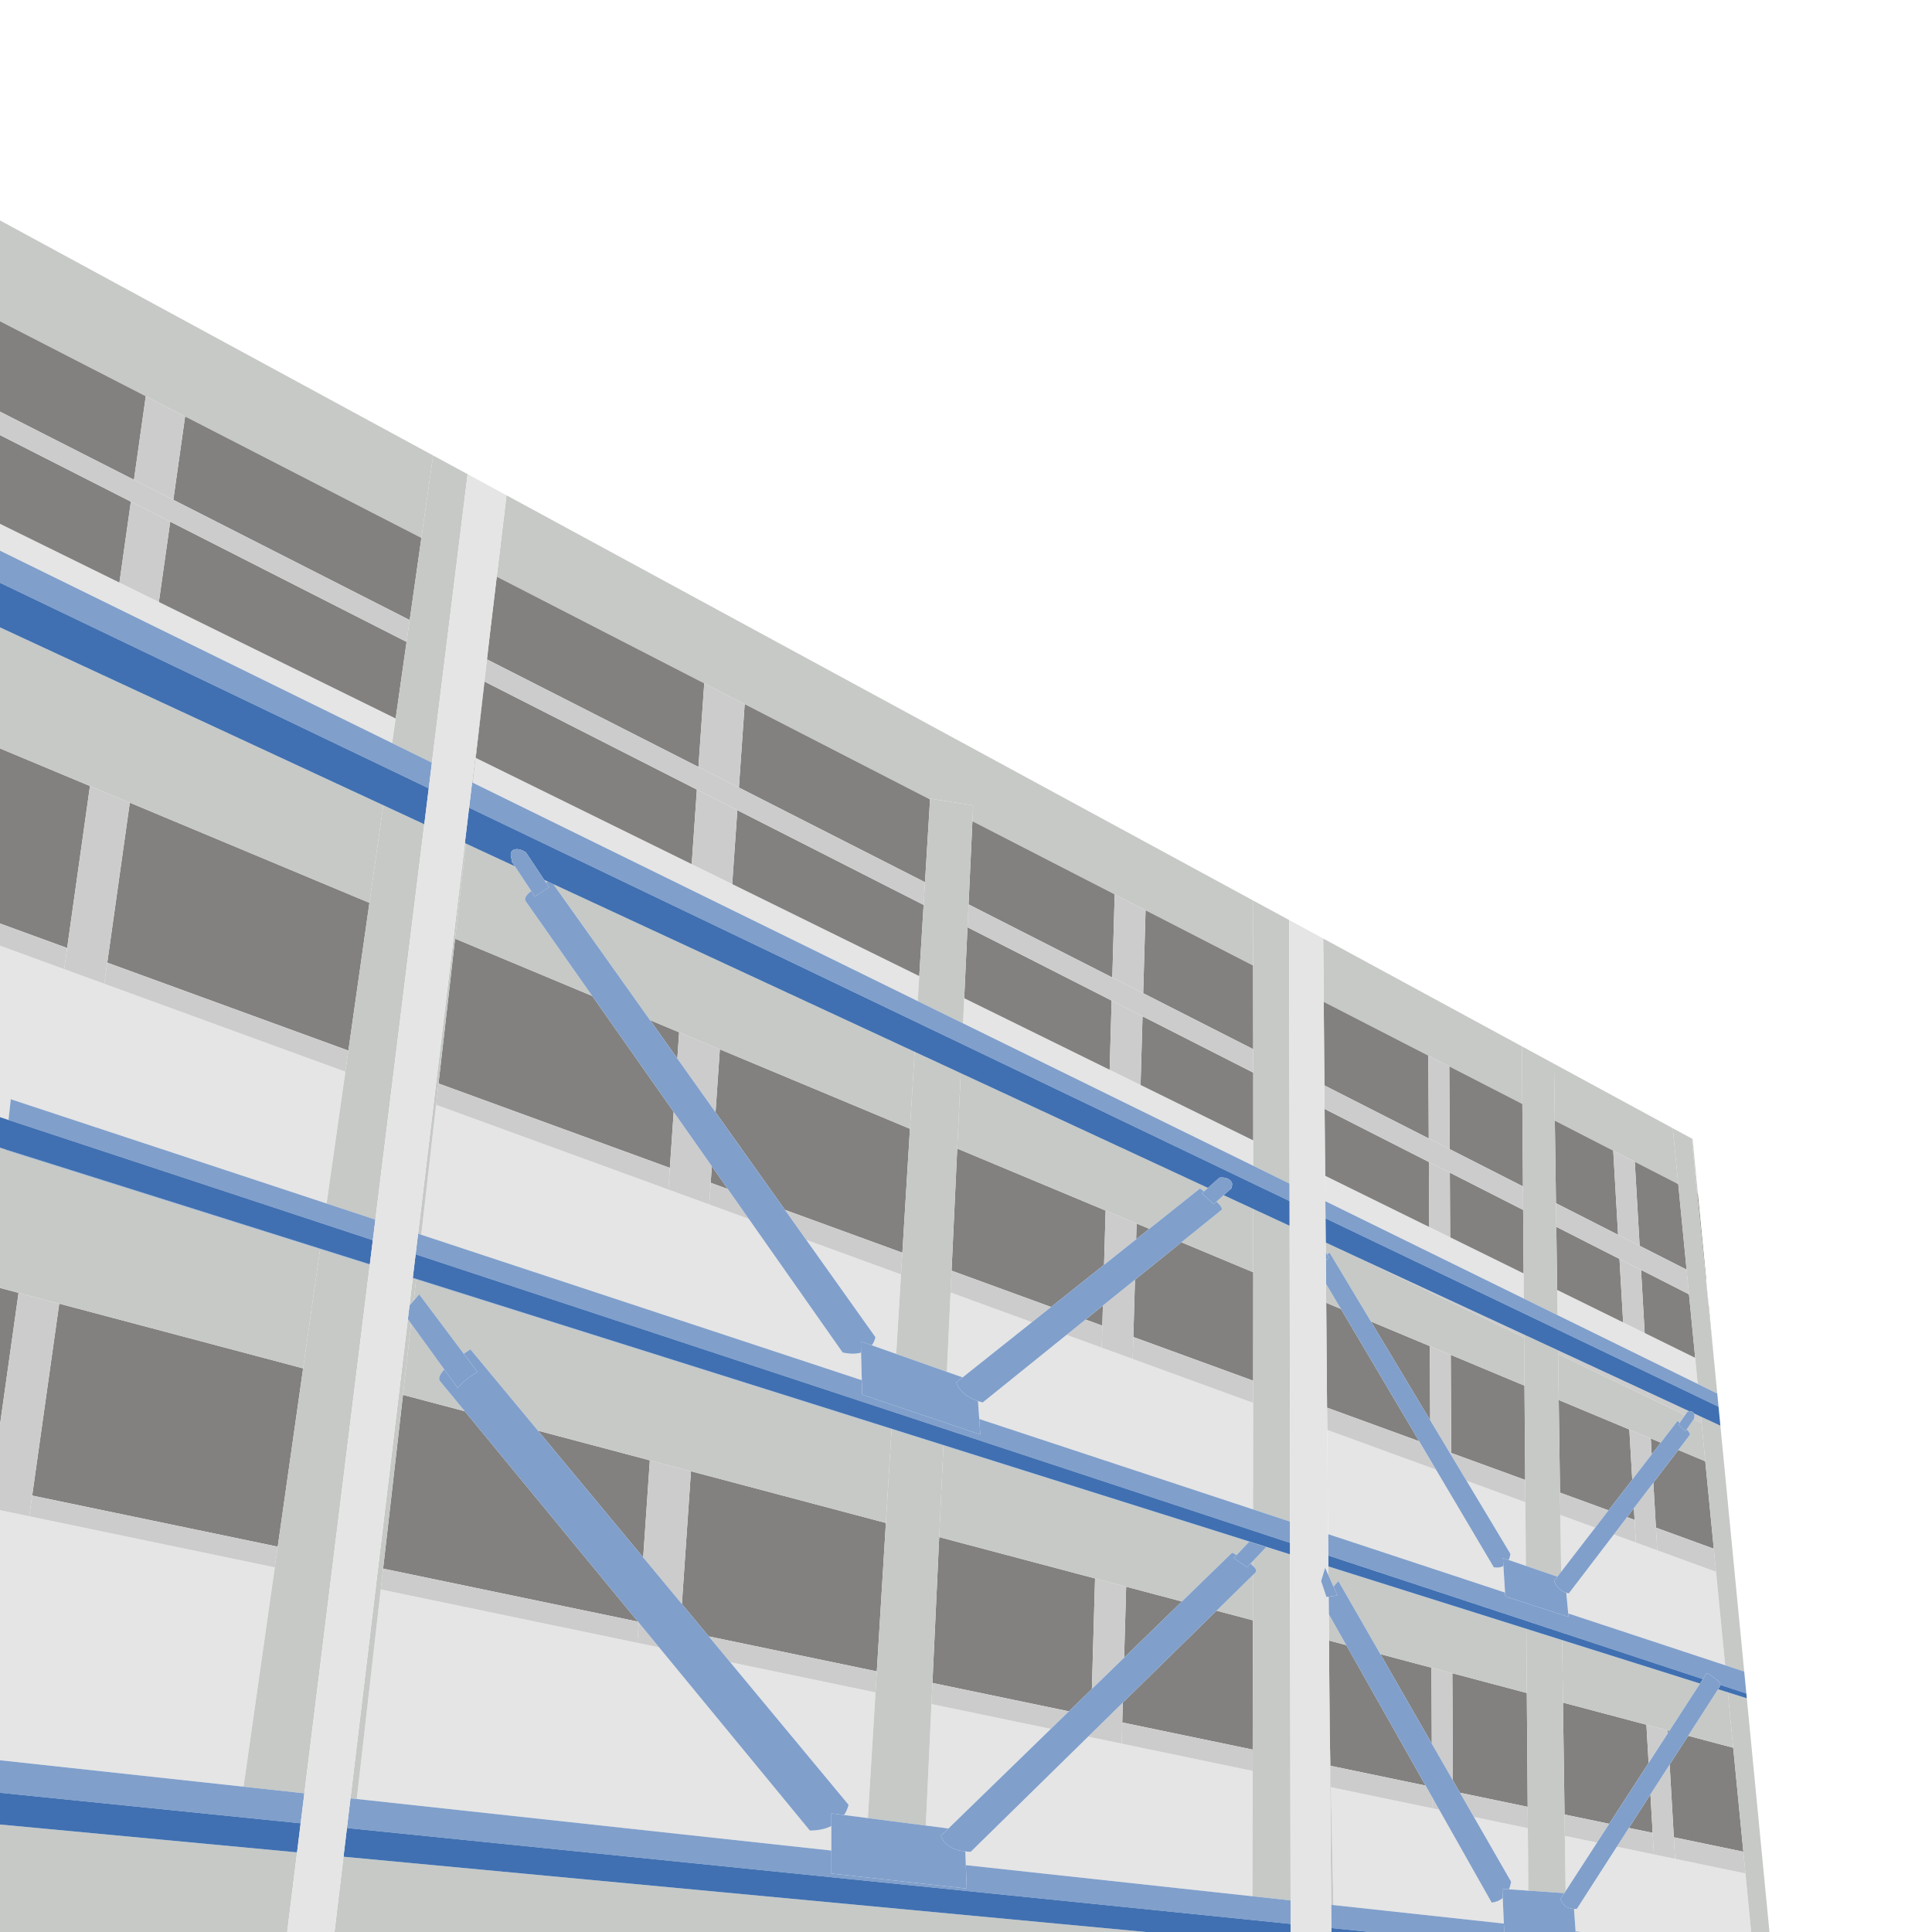 <?xml version="1.0" encoding="utf-8"?>
<!-- Generator: Adobe Illustrator 24.1.3, SVG Export Plug-In . SVG Version: 6.00 Build 0)  -->
<svg version="1.1" id="レイヤー_1" xmlns="http://www.w3.org/2000/svg" xmlns:xlink="http://www.w3.org/1999/xlink" x="0px"
	 y="0px" width="185px" height="185px" viewBox="0 0 185 185" enable-background="new 0 0 185 185" xml:space="preserve">
<g>
	<polygon fill="#E5E5E5" points="149.842,175.799 149.917,181.084 152.924,176.441 	"/>
	<polygon fill="#E5E5E5" points="37.551,71.16 37.887,68.801 15.213,57.645 11.436,55.786 0,50.16 0,52.729 	"/>
	<polygon fill="#E5E5E5" points="98.813,126.61 91.021,123.767 90.669,131.359 92.177,131.892 	"/>
	<path fill="#E5E5E5" d="M109.215,103.893l-2.959-1.456l-13.927-6.852l-0.112,2.406l27.789,13.639c0-0.819,0-1.628,0-2.428
		L109.215,103.893z"/>
	<polygon fill="#E5E5E5" points="88.025,93.468 70.113,84.656 66.236,82.748 45.554,72.573 45.282,74.955 87.878,95.862 	"/>
	<polygon fill="#E5E5E5" points="23.322,171.087 26.313,150.088 2.803,145.195 0,144.611 0,168.555 	"/>
	<polygon fill="#E5E5E5" points="1.033,105.258 31.274,115.243 33.071,102.626 9.986,94.204 6.144,92.802 0,90.56 0,106.973 
		0.815,107.242 	"/>
	<path fill="#E5E5E5" d="M119.994,134.338l-11.533-4.207l-2.969-1.083l-3.361-1.226l-8.03,6.474
		c-0.168-0.037-0.304-0.089-0.451-0.136l0.118,1.718l26.215,8.655C119.988,141.138,119.991,137.727,119.994,134.338z"/>
	<polygon fill="#E5E5E5" points="145.913,124.346 145.895,121.94 138.86,118.479 136.855,117.492 126.89,112.589 126.91,115.019 	
		"/>
	<path fill="#E5E5E5" d="M86.28,122.038l-9.073-3.31l6.621,9.312c0,0-0.057,0.39-0.346,0.783l2.334,0.824L86.28,122.038z"/>
	<path fill="#E5E5E5" d="M146.062,143.848l-5.632-2.055l4.201,6.998c0,0-0.024,0.285-0.162,0.589l1.639,0.561L146.062,143.848z"/>
	<path fill="#E5E5E5" d="M144.118,152.5l-0.158-2.543c-0.225,0.125-0.519,0.19-0.92,0.122l-5.535-9.353l-0.534-0.195l-9.881-3.605
		l0.082,9.978L144.118,152.5z"/>
	<polygon fill="#E5E5E5" points="162.567,132.52 162.324,130.023 157.488,127.644 155.427,126.629 149.11,123.522 149.144,125.932 	
		"/>
	<path fill="#E5E5E5" d="M158.691,148.456l-2.046-0.746l-2.115-0.772l-4.31,5.645c-0.09-0.015-0.163-0.043-0.242-0.067l0.188,1.981
		l15.028,4.962l-0.873-8.949L158.691,148.456z"/>
	<path fill="#E5E5E5" d="M79.607,174.853c-0.514,0.257-1.181,0.434-2.057,0.434l-14.433-17.538l-2.087-0.434L36.458,152.2
		l-2.292,20.065l45.442,4.935V174.853z"/>
	<path fill="#E5E5E5" d="M83.837,162.061l-13.919-2.897l11.335,13.654c0,0-0.078,0.458-0.428,0.98l2.277,0.294L83.837,162.061z"/>
	<path fill="#E5E5E5" d="M82.455,129.521c-0.438,0.128-1.009,0.156-1.765-0.013l-8.982-12.787l-3.796-1.385l-3.911-1.427
		l-22.242-8.114l-1.421,12.44l42.185,13.928L82.455,129.521z"/>
	<path fill="#E5E5E5" d="M167.138,179.399l-6.74-1.403l-2.027-0.422l-3.554-0.74l-3.825,5.948c-0.102,0.011-0.185,0.003-0.274,0
		l0.153,2.156l0.56,0.061h16.253L167.138,179.399z"/>
	<path fill="#E5E5E5" d="M137.818,173.297l-0.682-0.142l-9.698-2.019l0.244,11.285l16.322,1.773l-0.106-2.447
		c-0.261,0.217-0.601,0.387-1.06,0.437L137.818,173.297z"/>
	<polygon fill="#E5E5E5" points="100.622,165.555 89.192,163.176 88.652,174.808 90.817,175.087 	"/>
	<path fill="#E5E5E5" d="M146.299,175.062l-5.162-1.074l3.556,6.191c0,0-0.034,0.339-0.199,0.736l1.851,0.126L146.299,175.062z"/>
	<polygon fill="#E5E5E5" points="152.747,146.287 149.412,145.07 149.488,150.511 	"/>
	<path fill="#E5E5E5" d="M119.948,169.577l-12.544-2.611l-2.983-0.621l-0.232-0.048l-11.239,11.023c-0.192,0-0.348-0.024-0.515-0.04
		l0.049,1.318l27.443,2.98C119.934,177.951,119.941,173.911,119.948,169.577z"/>
	<polygon fill="#82817F" points="135.898,138.011 128.398,125.338 126.99,124.749 127.072,134.791 	"/>
	<polygon fill="#82817F" points="136.913,128.897 131.272,126.539 136.948,135.994 	"/>
	<polygon fill="#82817F" points="8.615,75.267 0,71.666 0,88.431 6.43,90.777 	"/>
	<polygon fill="#82817F" points="105.553,126.94 105.608,125.018 103.949,126.355 	"/>
	<polygon fill="#82817F" points="10.272,92.179 33.359,100.602 35.374,86.452 12.43,76.861 	"/>
	<path fill="#82817F" d="M113.129,118.955l-4.449,3.587l-0.157,5.482l11.474,4.186c0.003-3.515,0.005-6.99,0.007-10.381
		L113.129,118.955z"/>
	<polygon fill="#82817F" points="108.791,118.67 110.05,117.668 108.834,117.16 	"/>
	<polygon fill="#82817F" points="100.648,125.151 105.72,121.114 105.869,115.92 91.661,109.981 91.118,121.674 	"/>
	<polygon fill="#82817F" points="64.143,111.833 64.51,106.474 56.711,95.371 43.577,89.881 41.992,103.751 	"/>
	<polygon fill="#82817F" points="138.964,139.13 146.046,141.713 145.977,132.686 138.917,129.735 	"/>
	<polygon fill="#82817F" points="160.709,138.844 158.317,141.978 158.565,146.281 164.106,148.302 163.289,139.923 	"/>
	<polygon fill="#82817F" points="156.519,145.534 156.455,144.417 155.802,145.272 	"/>
	<polygon fill="#82817F" points="86.407,119.955 87.132,108.088 68.929,100.479 68.517,106.504 75.164,115.853 	"/>
	<polygon fill="#82817F" points="65.031,98.85 62.247,97.686 64.86,101.361 	"/>
	<polygon fill="#82817F" points="68.054,113.26 69.697,113.859 68.163,111.675 	"/>
	<polygon fill="#82817F" points="154.028,144.625 156.297,141.685 156.019,136.884 149.258,134.057 149.382,142.93 	"/>
	<polygon fill="#82817F" points="158.072,137.742 158.16,139.269 159.03,138.142 	"/>
	<polygon fill="#CCCCCC" points="6.43,90.777 0,88.431 0,90.56 6.144,92.802 	"/>
	<path fill="#CCCCCC" d="M162.236,135.738l0.007,0.081l-0.063,0.09l0.754,0.364l-0.061-0.621l-0.681-0.316
		C162.312,135.521,162.236,135.738,162.236,135.738z"/>
	<polygon fill="#CCCCCC" points="138.891,124.524 138.892,124.676 145.942,128.076 145.94,127.795 	"/>
	<polygon fill="#CCCCCC" points="136.886,123.594 130.656,120.703 136.887,123.708 	"/>
	<polygon fill="#CCCCCC" points="149.196,129.646 155.785,132.825 155.757,132.35 149.191,129.304 	"/>
	<polygon fill="#CCCCCC" points="98.813,126.61 100.648,125.151 91.118,121.674 91.021,123.767 	"/>
	<polygon fill="#CCCCCC" points="64.001,113.91 64.143,111.833 41.992,103.751 41.759,105.795 	"/>
	<polygon fill="#CCCCCC" points="152.747,146.287 154.028,144.625 149.382,142.93 149.412,145.07 	"/>
	<polygon fill="#CCCCCC" points="146.062,143.848 146.046,141.713 138.964,139.13 138.965,139.354 140.43,141.793 	"/>
	<polygon fill="#CCCCCC" points="86.28,122.038 86.407,119.955 75.164,115.853 77.208,118.728 	"/>
	<polygon fill="#CCCCCC" points="69.697,113.859 68.054,113.26 67.912,115.337 71.708,116.721 	"/>
	<polygon fill="#CCCCCC" points="33.359,100.602 10.272,92.179 9.986,94.204 33.071,102.626 	"/>
	<polygon fill="#CCCCCC" points="136.971,140.531 136.968,139.818 135.898,138.011 127.072,134.791 127.09,136.927 	"/>
	<polygon fill="#CCCCCC" points="105.553,126.94 103.949,126.355 102.131,127.821 105.492,129.047 	"/>
	<path fill="#CCCCCC" d="M157.845,133.818l3.508,1.692l0.24-0.344c0,0,0.067-0.026,0.16-0.034l-3.937-1.827L157.845,133.818z"/>
	<path fill="#CCCCCC" d="M108.522,128.024l-0.06,2.107l11.533,4.207c0.001-0.711,0.001-1.42,0.002-2.128L108.522,128.024z"/>
	<polygon fill="#CCCCCC" points="158.691,148.456 164.321,150.51 164.106,148.302 158.565,146.281 	"/>
	<polygon fill="#CCCCCC" points="156.519,145.534 155.802,145.272 154.53,146.938 156.645,147.709 	"/>
	<polygon fill="#82817F" points="157.653,165.152 149.664,163.033 149.814,173.751 154.09,174.641 157.865,168.811 	"/>
	<polygon fill="#82817F" points="102.353,163.872 104.554,161.731 104.858,151.146 89.934,147.187 89.286,161.152 	"/>
	<polygon fill="#82817F" points="26.595,148.104 29.026,131.029 5.671,124.833 3.082,143.21 	"/>
	<polygon fill="#82817F" points="1.777,123.799 0,123.328 0,136.415 	"/>
	<polygon fill="#82817F" points="61.088,155.283 44.507,135.135 38.587,133.565 36.686,150.204 	"/>
	<polygon fill="#82817F" points="127.393,169.084 136.51,170.982 128.912,157.527 127.256,157.088 127.331,166.232 	"/>
	<polygon fill="#82817F" points="146.284,173.016 146.201,162.114 139.07,160.222 139.122,170.479 139.804,171.667 	"/>
	<polygon fill="#82817F" points="137.068,159.691 132.18,158.394 137.104,166.967 	"/>
	<path fill="#82817F" d="M116.491,154.232l-8.974,8.801l-0.055,1.902l12.489,2.599c0.006-3.949,0.013-8.107,0.018-12.38
		L116.491,154.232z"/>
	<polygon fill="#82817F" points="158.252,175.507 158.039,171.825 155.976,175.033 	"/>
	<polygon fill="#82817F" points="161.649,166.212 159.877,168.968 160.279,175.929 166.935,177.314 165.964,167.357 	"/>
	<polygon fill="#82817F" points="62.226,139.836 51.512,136.994 61.59,149.133 	"/>
	<polygon fill="#82817F" points="107.641,158.73 113.173,153.352 107.836,151.936 	"/>
	<polygon fill="#82817F" points="83.96,160.044 84.828,145.832 66.164,140.881 65.294,153.594 67.867,156.694 	"/>
	<polygon fill="#82817F" points="159.687,165.692 159.703,165.972 159.856,165.737 	"/>
	<polygon fill="#CCCCCC" points="100.622,165.555 102.353,163.872 89.286,161.152 89.192,163.176 	"/>
	<polygon fill="#CCCCCC" points="61.03,157.314 61.163,155.374 61.088,155.283 36.686,150.204 36.458,152.2 	"/>
	<polygon fill="#CCCCCC" points="104.19,166.297 104.422,166.346 104.43,166.062 	"/>
	<polygon fill="#CCCCCC" points="146.299,175.062 146.284,173.016 139.804,171.667 141.137,173.987 	"/>
	<polygon fill="#CCCCCC" points="137.135,173.154 137.13,172.079 136.51,170.982 127.393,169.084 127.437,171.136 	"/>
	<polygon fill="#CCCCCC" points="83.837,162.061 83.96,160.044 67.867,156.694 69.917,159.164 	"/>
	<polygon fill="#CCCCCC" points="26.595,148.104 3.082,143.21 2.803,145.195 26.313,150.088 	"/>
	<path fill="#CCCCCC" d="M107.463,164.936l-0.058,2.031l12.544,2.611c0.001-0.673,0.002-1.356,0.003-2.042L107.463,164.936z"/>
	<polygon fill="#CCCCCC" points="160.279,175.929 160.399,177.996 167.138,179.399 166.935,177.314 	"/>
	<polygon fill="#CCCCCC" points="158.252,175.507 155.976,175.033 154.817,176.835 158.371,177.575 	"/>
	<polygon fill="#CCCCCC" points="149.814,173.751 149.842,175.799 152.924,176.441 154.09,174.641 	"/>
	<polygon fill="#CCCCCC" points="2.803,145.195 3.082,143.21 5.671,124.833 1.777,123.799 0,136.415 0,144.611 	"/>
	<polygon fill="#CCCCCC" points="139.07,160.222 137.068,159.691 137.104,166.967 139.122,170.479 	"/>
	<polygon fill="#CCCCCC" points="137.135,173.154 137.818,173.297 137.13,172.079 	"/>
	<polygon fill="#CCCCCC" points="104.554,161.731 107.641,158.73 107.836,151.936 104.858,151.146 	"/>
	<polygon fill="#CCCCCC" points="107.463,164.936 107.517,163.034 104.43,166.062 104.422,166.346 107.404,166.966 	"/>
	<polygon fill="#CCCCCC" points="66.164,140.881 62.226,139.836 61.59,149.133 65.294,153.594 	"/>
	<polygon fill="#CCCCCC" points="61.163,155.374 61.03,157.314 63.117,157.748 	"/>
	<polygon fill="#CCCCCC" points="159.687,165.692 157.653,165.152 157.865,168.811 159.703,165.972 	"/>
	<polygon fill="#CCCCCC" points="160.279,175.929 159.877,168.968 158.039,171.825 158.252,175.507 158.371,177.575 
		160.399,177.996 	"/>
	<polygon fill="#CCCCCC" points="10.272,92.179 12.43,76.861 8.615,75.267 6.43,90.777 6.144,92.802 9.986,94.204 	"/>
	<polygon fill="#CCCCCC" points="138.917,129.735 136.913,128.897 136.948,135.994 138.965,139.354 138.964,139.13 	"/>
	<polygon fill="#CCCCCC" points="138.891,124.524 136.886,123.594 136.887,123.708 138.892,124.676 	"/>
	<polygon fill="#CCCCCC" points="136.968,139.818 136.971,140.531 137.505,140.726 	"/>
	<polygon fill="#CCCCCC" points="105.72,121.114 108.791,118.67 108.834,117.16 105.869,115.92 	"/>
	<polygon fill="#CCCCCC" points="108.522,128.024 108.68,122.542 105.608,125.018 105.553,126.94 105.492,129.047 108.462,130.13 	
		"/>
	<polygon fill="#CCCCCC" points="68.929,100.479 65.031,98.85 64.86,101.361 68.517,106.504 	"/>
	<polygon fill="#CCCCCC" points="68.054,113.26 68.163,111.675 64.51,106.474 64.143,111.833 64.001,113.91 67.912,115.337 	"/>
	<polygon fill="#CCCCCC" points="158.072,137.742 156.019,136.884 156.297,141.685 158.16,139.269 	"/>
	<polygon fill="#CCCCCC" points="155.785,132.825 157.845,133.818 157.815,133.305 155.757,132.35 	"/>
	<polygon fill="#CCCCCC" points="158.565,146.281 158.317,141.978 156.455,144.417 156.519,145.534 156.645,147.709 
		158.691,148.456 	"/>
	<path fill="#C6C9C6" d="M127.689,151.926c0.258-0.306,0.471-0.53,0.471-0.53l4.02,6.998l4.888,1.297l2.003,0.531l7.13,1.892
		l-0.047-6.134l-18.956-5.97l0.007,0.826L127.689,151.926z"/>
	<polygon fill="#C6C9C6" points="161.649,166.212 165.964,167.357 165.447,162.056 164.511,161.761 	"/>
	<path fill="#C6C9C6" d="M119.977,149.93c0-0.149,0-0.299,0.001-0.448l-0.237,0.251C119.826,149.798,119.906,149.865,119.977,149.93
		z"/>
	<polygon fill="#C6C9C6" points="149.664,163.033 157.653,165.152 159.687,165.692 159.856,165.737 162.783,161.217 149.58,157.059 
			"/>
	<path fill="#C6C9C6" d="M44.507,135.135l-2.34-2.843c-0.272-0.272-0.045-0.703,0.376-1.156l-3.178-4.389l-0.779,6.818
		L44.507,135.135z"/>
	<polygon fill="#C6C9C6" points="128.912,157.527 127.235,154.559 127.256,157.088 	"/>
	<path fill="#C6C9C6" d="M51.512,136.994l10.714,2.842l3.937,1.045l18.664,4.951l0.549-8.991L39.85,122.504l-0.233,2.039
		l0.523-0.606l4.266,5.688c0.373-0.253,0.641-0.418,0.641-0.418L51.512,136.994z"/>
	<path fill="#C6C9C6" d="M89.934,147.187l14.924,3.959l2.978,0.79l5.337,1.416l4.811-4.678c0,0,0.176,0.087,0.43,0.225l1.207-1.274
		l-29.279-9.221L89.934,147.187z"/>
	<path fill="#C6C9C6" d="M116.491,154.232l3.479,0.923c0.002-1.436,0.004-2.883,0.006-4.341L116.491,154.232z"/>
	<polygon fill="#C6C9C6" points="5.671,124.833 29.026,131.029 30.653,119.607 0.5,110.112 0.506,110.058 0,109.899 0,123.328 
		1.777,123.799 	"/>
	<path fill="#809FCB" d="M136.51,170.982l0.62,1.097l0.688,1.218l5.019,8.887c0.459-0.05,0.799-0.22,1.06-0.437l-0.038-0.875
		l0.635,0.043c0.165-0.397,0.199-0.736,0.199-0.736l-3.556-6.191l-1.333-2.32l-0.682-1.188l-2.018-3.512l-4.924-8.572l-4.02-6.998
		c0,0-0.213,0.224-0.471,0.53l0.373,0.84l-0.841,0.126l0.014,1.667l1.677,2.969L136.51,170.982z"/>
	<path fill="#C6C9C6" d="M56.711,95.371l-6.329-9.01c-0.262-0.317,0.031-0.695,0.487-1.041l-1.564-2.367l-4.688-2.175l-1.04,9.103
		L56.711,95.371z"/>
	<polygon fill="#C6C9C6" points="8.615,75.267 12.43,76.861 35.374,86.452 36.705,77.107 0,60.075 0,71.666 	"/>
	<polygon fill="#C6C9C6" points="128.398,125.338 126.975,122.932 126.99,124.749 	"/>
	<path fill="#C6C9C6" d="M156.019,136.884l2.052,0.858l0.958,0.4l1.596-2.069c0,0,0.088,0.067,0.216,0.172l0.512-0.734l-3.508-1.692
		l-2.06-0.994l-6.589-3.178l0.062,4.411L156.019,136.884z"/>
	<path fill="#C6C9C6" d="M52.465,84.42l-0.357-0.166l0.167,0.253C52.345,84.475,52.409,84.446,52.465,84.42z"/>
	<path fill="#C6C9C6" d="M127.31,119.939l3.962,6.6l5.641,2.358l2.004,0.838l7.06,2.951l-0.035-4.609l-7.05-3.401l-2.005-0.967
		l-6.23-3.005l-3.714-1.723l0.007,0.9l0.135,0.242C127.217,120.009,127.31,119.939,127.31,119.939z"/>
	<path fill="#C6C9C6" d="M91.661,109.981l14.208,5.939l2.965,1.239l1.216,0.508l4.859-3.867c0,0,0.157,0.109,0.385,0.276
		l0.373-0.331l-23.671-10.984L91.661,109.981z"/>
	<path fill="#C6C9C6" d="M161.514,136.864c0.222,0.24,0.371,0.47,0.265,0.579l-1.07,1.401l2.58,1.078l-0.356-3.65l-0.754-0.364
		L161.514,136.864z"/>
	<path fill="#C6C9C6" d="M116.488,115.053c0.39,0.371,0.646,0.712,0.441,0.839l-3.8,3.063l6.875,2.874
		c0.001-2.058,0.002-4.086,0.002-6.068l-2.834-1.315L116.488,115.053z"/>
	<polygon fill="#C6C9C6" points="62.247,97.686 65.031,98.85 68.929,100.479 87.132,108.088 87.582,100.715 52.988,84.663 	"/>
	<polygon fill="#C6C9C6" points="0,21.107 0,30.763 13.959,37.941 17.726,39.877 40.35,51.509 41.474,43.614 	"/>
	<path fill="#C6C9C6" d="M47.567,55.22l19.869,10.216l3.871,1.99l17.75,9.126l0.005-0.083l4.123,0.656l-0.07,1.514l13.623,7.004
		l2.957,1.52l10.293,5.292c-0.006-2.403-0.013-4.506-0.022-6.242L48.5,47.427L47.567,55.22z"/>
	<polygon fill="#C6C9C6" points="162.587,114.356 162.074,109.064 161.98,109.013 162.517,114.32 	"/>
	<polygon fill="#C6C9C6" points="126.753,95.932 136.773,101.084 138.778,102.115 145.772,105.711 145.73,100.194 126.703,89.868 	
		"/>
	<polygon fill="#C6C9C6" points="148.883,107.31 154.476,110.186 156.54,111.247 160.702,113.387 160.18,108.036 148.807,101.864 	
		"/>
	<polygon fill="#82817F" points="15.213,57.645 37.887,68.801 38.932,61.466 16.301,49.953 	"/>
	<polygon fill="#82817F" points="16.597,47.86 39.23,59.374 40.35,51.509 17.726,39.877 	"/>
	<polygon fill="#82817F" points="136.855,117.492 136.824,111.267 126.837,106.186 126.89,112.589 	"/>
	<polygon fill="#82817F" points="13.959,37.941 0,30.763 0,39.417 12.828,45.943 	"/>
	<polygon fill="#82817F" points="70.754,75.411 88.574,84.477 89.057,76.552 71.308,67.426 	"/>
	<polygon fill="#82817F" points="12.532,48.036 0,41.661 0,50.16 11.436,55.786 	"/>
	<polygon fill="#82817F" points="136.813,109.017 136.773,101.084 126.753,95.932 126.818,103.932 	"/>
	<polygon fill="#82817F" points="66.881,73.441 67.436,65.435 47.567,55.22 46.906,60.738 46.632,63.14 	"/>
	<polygon fill="#82817F" points="106.256,102.438 106.446,95.813 92.644,88.791 92.329,95.586 	"/>
	<polygon fill="#82817F" points="66.236,82.748 66.731,75.609 46.39,65.26 45.554,72.573 	"/>
	<polygon fill="#82817F" points="157.005,119.289 161.5,121.576 160.702,113.387 156.54,111.247 	"/>
	<polygon fill="#82817F" points="138.818,110.037 145.832,113.605 145.772,105.711 138.778,102.115 	"/>
	<polygon fill="#82817F" points="157.139,121.601 157.488,127.644 162.324,130.023 161.73,123.937 	"/>
	<path fill="#82817F" d="M109.404,97.317l-0.189,6.576l10.791,5.309c0-2.254-0.001-4.423-0.003-6.493L109.404,97.317z"/>
	<polygon fill="#82817F" points="92.746,86.599 106.51,93.601 106.738,85.642 93.115,78.638 	"/>
	<polygon fill="#82817F" points="70.604,77.579 70.113,84.656 88.025,93.468 88.441,86.653 	"/>
	<polygon fill="#82817F" points="162.587,114.356 162.517,114.32 163.345,122.515 163.38,122.532 	"/>
	<polygon fill="#82817F" points="163.585,124.881 164.139,130.361 163.609,124.893 	"/>
	<polygon fill="#82817F" points="138.829,112.287 138.86,118.479 145.895,121.94 145.849,115.858 	"/>
	<polygon fill="#82817F" points="154.942,118.24 154.476,110.186 148.883,107.31 148.994,115.214 	"/>
	<polygon fill="#82817F" points="155.427,126.629 155.075,120.552 149.025,117.474 149.11,123.522 	"/>
	<path fill="#82817F" d="M109.467,95.106l10.534,5.359c-0.003-2.927-0.007-5.617-0.013-8.01l-10.293-5.292L109.467,95.106z"/>
	<polygon fill="#CCCCCC" points="12.532,48.036 11.436,55.786 15.213,57.645 16.301,49.953 	"/>
	<polygon fill="#CCCCCC" points="12.828,45.943 16.597,47.86 17.726,39.877 13.959,37.941 	"/>
	<polygon fill="#CCCCCC" points="138.829,112.287 136.824,111.267 136.855,117.492 138.86,118.479 	"/>
	<polygon fill="#CCCCCC" points="136.813,109.017 138.818,110.037 138.778,102.115 136.773,101.084 	"/>
	<polygon fill="#CCCCCC" points="106.256,102.438 109.215,103.893 109.404,97.317 106.446,95.813 	"/>
	<polygon fill="#CCCCCC" points="106.51,93.601 109.467,95.106 109.695,87.162 106.738,85.642 	"/>
	<polygon fill="#CCCCCC" points="70.604,77.579 66.731,75.609 66.236,82.748 70.113,84.656 	"/>
	<polygon fill="#CCCCCC" points="66.881,73.441 70.754,75.411 71.308,67.426 67.436,65.435 	"/>
	<polygon fill="#CCCCCC" points="157.139,121.601 155.075,120.552 155.427,126.629 157.488,127.644 	"/>
	<polygon fill="#CCCCCC" points="154.942,118.24 157.005,119.289 156.54,111.247 154.476,110.186 	"/>
	<polygon fill="#CCCCCC" points="66.731,75.609 70.604,77.579 88.441,86.653 88.574,84.477 70.754,75.411 66.881,73.441 
		46.632,63.14 46.39,65.26 	"/>
	<polygon fill="#CCCCCC" points="136.824,111.267 138.829,112.287 145.849,115.858 145.832,113.605 138.818,110.037 
		136.813,109.017 126.818,103.932 126.837,106.186 	"/>
	<polygon fill="#CCCCCC" points="163.38,122.532 163.345,122.515 163.585,124.881 163.609,124.893 	"/>
	<polygon fill="#CCCCCC" points="155.075,120.552 157.139,121.601 161.73,123.937 161.5,121.576 157.005,119.289 154.942,118.24 
		148.994,115.214 149.025,117.474 	"/>
	<polygon fill="#CCCCCC" points="16.301,49.953 38.932,61.466 39.23,59.374 16.597,47.86 12.828,45.943 0,39.417 0,41.661 
		12.532,48.036 	"/>
	<path fill="#CCCCCC" d="M106.51,93.601l-13.764-7.002l-0.102,2.192l13.802,7.022l2.957,1.504l10.599,5.392
		c-0.001-0.763-0.001-1.511-0.002-2.245l-10.534-5.359L106.51,93.601z"/>
	<polygon fill="#C6C9C6" points="149.842,175.799 149.814,173.751 149.664,163.033 149.58,157.059 146.154,155.98 146.201,162.114 
		146.284,173.016 146.299,175.062 146.345,181.04 149.793,181.275 149.917,181.084 	"/>
	<polygon fill="#C6C9C6" points="146.046,141.713 146.062,143.848 146.108,149.941 149.13,150.976 149.488,150.511 149.412,145.07 
		149.382,142.93 149.258,134.057 149.196,129.646 149.191,129.304 145.94,127.795 145.942,128.076 145.977,132.686 	"/>
	<polygon fill="#C6C9C6" points="145.772,105.711 145.832,113.605 145.849,115.858 145.895,121.94 145.913,124.346 149.144,125.932 
		149.11,123.522 149.025,117.474 148.994,115.214 148.883,107.31 148.807,101.864 145.73,100.194 	"/>
	<polygon fill="#C6C9C6" points="167.268,162.63 165.447,162.056 165.964,167.357 166.935,177.314 167.138,179.399 167.684,185 
		169.437,185 	"/>
	<polygon fill="#C6C9C6" points="162.873,135.652 162.933,136.273 163.289,139.923 164.106,148.302 164.321,150.51 165.194,159.458 
		167.019,160.061 164.736,136.517 	"/>
	<polygon fill="#C6C9C6" points="160.702,113.387 161.5,121.576 161.73,123.937 162.324,130.023 162.567,132.52 164.437,133.438 
		164.139,130.361 163.585,124.881 163.345,122.515 162.517,114.32 161.98,109.013 160.18,108.036 	"/>
	<polygon fill="#C6C9C6" points="45.554,72.573 46.39,65.26 46.632,63.14 46.906,60.738 45.209,74.919 45.282,74.955 	"/>
	<polygon fill="#C6C9C6" points="41.759,105.795 41.992,103.751 43.577,89.881 44.617,80.778 44.513,80.73 40.035,118.135 
		40.338,118.235 	"/>
	<polygon fill="#C6C9C6" points="34.165,172.265 36.458,152.2 36.686,150.204 38.587,133.565 39.365,126.747 39.055,126.319 
		33.562,172.199 	"/>
	<polygon fill="#C6C9C6" points="30.653,119.607 29.026,131.029 26.595,148.104 26.313,150.088 23.322,171.087 29.145,171.72 
		35.409,121.105 	"/>
	<polygon fill="#C6C9C6" points="39.85,122.504 39.524,122.401 39.211,125.013 39.617,124.543 	"/>
	<polygon fill="#C6C9C6" points="36.705,77.107 35.374,86.452 33.359,100.602 33.071,102.626 31.274,115.243 35.944,116.784 
		40.629,78.928 	"/>
	<polygon fill="#C6C9C6" points="40.35,51.509 39.23,59.374 38.932,61.466 37.887,68.801 37.551,71.16 41.359,73.029 44.777,45.407 
		41.474,43.614 	"/>
	<polygon fill="#C6C9C6" points="127.437,171.136 127.393,169.084 127.331,166.232 127.464,182.397 127.681,182.421 	"/>
	<path fill="#C6C9C6" d="M121.25,148.138l-1.273,1.344c0,0.15,0,0.299-0.001,0.448c0.283,0.261,0.421,0.505,0.225,0.663
		l-0.226,0.222c-0.002,1.458-0.004,2.905-0.006,4.341c-0.006,4.273-0.012,8.431-0.018,12.38c-0.001,0.686-0.002,1.369-0.003,2.042
		c-0.007,4.334-0.014,8.373-0.021,12.001l3.651,0.397l-0.046-33.119L121.25,148.138z"/>
	<path fill="#C6C9C6" d="M120.006,115.761c0,1.982-0.001,4.01-0.002,6.068c-0.002,3.391-0.004,6.866-0.007,10.381
		c-0.001,0.708-0.001,1.418-0.002,2.128c-0.003,3.389-0.007,6.8-0.011,10.194l3.545,1.17l-0.039-28.325L120.006,115.761z"/>
	<path fill="#C6C9C6" d="M119.989,92.455c0.006,2.392,0.01,5.083,0.013,8.01c0.001,0.734,0.001,1.482,0.002,2.245
		c0.001,2.07,0.002,4.239,0.003,6.493c0,0.799,0,1.609,0,2.428l3.477,1.707l-0.035-25.235l-3.481-1.889
		C119.976,87.948,119.983,90.052,119.989,92.455z"/>
	<polygon fill="#C6C9C6" points="84.828,145.832 83.96,160.044 83.837,162.061 83.102,174.092 88.652,174.808 89.192,163.176 
		89.286,161.152 89.934,147.187 90.342,138.404 85.377,136.841 	"/>
	<polygon fill="#C6C9C6" points="87.132,108.088 86.407,119.955 86.28,122.038 85.816,129.646 90.669,131.359 91.021,123.767 
		91.118,121.674 91.661,109.981 91.996,102.763 87.582,100.715 	"/>
	<polygon fill="#C6C9C6" points="88.574,84.477 88.441,86.653 88.025,93.468 87.878,95.862 92.217,97.991 92.329,95.586 
		92.644,88.791 92.746,86.599 93.115,78.638 93.186,77.124 89.062,76.469 89.057,76.552 	"/>
	<polygon fill="#C6C9C6" points="32.893,177.792 32.03,185 109.738,185 	"/>
	<polygon fill="#C6C9C6" points="28.445,177.375 0,174.707 0,185 27.501,185 	"/>
	<path fill="#809FCB" d="M42.167,132.292l2.34,2.843l16.581,20.148l0.075,0.091l1.954,2.374l14.433,17.538
		c0.876,0,1.543-0.177,2.057-0.434v-1.212l1.218,0.157c0.35-0.521,0.428-0.98,0.428-0.98l-11.335-13.654l-2.05-2.47l-2.574-3.1
		l-3.704-4.461l-10.078-12.139l-6.465-7.787c0,0-0.269,0.165-0.641,0.418l1.316,1.755c0,0-0.992,0.496-1.899,1.523l-1.28-1.767
		C42.123,131.59,41.895,132.02,42.167,132.292z"/>
	<polygon fill="#809FCB" points="28.789,174.593 29.145,171.72 23.322,171.087 0,168.555 0,171.668 	"/>
	<polygon fill="#809FCB" points="123.582,184.225 123.579,181.975 119.927,181.579 92.484,178.598 92.567,180.841 79.607,179.401 
		79.607,177.2 34.165,172.265 33.562,172.199 33.222,175.044 	"/>
	<polygon fill="#809FCB" points="150.875,185 151.431,185 150.871,184.939 	"/>
	<polygon fill="#809FCB" points="144.003,184.193 127.681,182.421 127.464,182.397 127.482,184.622 131.207,185 144.038,185 	"/>
	<polygon fill="#4070B1" points="28.445,177.375 28.789,174.593 0,171.668 0,174.707 	"/>
	<polygon fill="#4070B1" points="127.482,184.622 127.486,185 131.207,185 	"/>
	<polygon fill="#4070B1" points="33.222,175.044 32.893,177.792 109.738,185 123.583,185 123.582,184.225 	"/>
	<path fill="#809FCB" d="M92.435,177.281c-2.042-0.199-2.337-1.495-2.337-1.495l0.719-0.699l-2.166-0.279l-5.55-0.716l-2.277-0.294
		l-1.218-0.157v1.212v2.347v2.201l12.96,1.44l-0.083-2.242L92.435,177.281z"/>
	<path fill="#809FCB" d="M119.74,149.732l-0.33,0.349l-1.268-0.895l0.272-0.287c-0.254-0.138-0.43-0.225-0.43-0.225l-4.811,4.678
		l-5.532,5.378l-3.087,3.001l-2.202,2.141l-1.731,1.683l-9.804,9.533l-0.719,0.699c0,0,0.294,1.296,2.337,1.495
		c0.167,0.016,0.323,0.04,0.515,0.04l11.239-11.023l0.24-0.235l3.087-3.028l8.974-8.801l3.485-3.418l0.226-0.222
		c0.196-0.158,0.058-0.402-0.225-0.663C119.906,149.865,119.826,149.798,119.74,149.732z"/>
	<polygon fill="#809FCB" points="118.142,149.186 119.41,150.081 119.74,149.732 119.978,149.482 121.25,148.138 119.621,147.625 
		118.414,148.899 	"/>
	<path fill="#809FCB" d="M52.568,84.948l-1.345,0.908l-0.355-0.536c-0.456,0.346-0.749,0.724-0.487,1.041l6.329,9.01l7.799,11.103
		l3.653,5.201l1.534,2.184l2.011,2.863l8.982,12.787c0.756,0.168,1.327,0.14,1.765,0.013l-0.028-1.071l1.055,0.372
		c0.29-0.393,0.346-0.783,0.346-0.783l-6.621-9.312l-2.044-2.875l-6.647-9.349l-3.657-5.143l-2.613-3.675l-9.259-13.023
		l-0.522-0.242c-0.057,0.025-0.12,0.055-0.189,0.087L52.568,84.948z"/>
	<polygon fill="#809FCB" points="123.531,147.741 123.528,145.702 119.984,144.532 93.768,135.876 93.871,137.365 82.559,133.55 
		82.523,132.163 40.338,118.235 40.035,118.135 39.799,120.107 	"/>
	<polygon fill="#809FCB" points="164.516,161.755 164.511,161.761 165.447,162.056 167.268,162.63 167.267,162.622 	"/>
	<polygon fill="#809FCB" points="85.377,136.841 90.342,138.404 119.621,147.625 121.25,148.138 123.533,148.857 123.533,148.837 
		39.529,122.359 39.524,122.401 39.85,122.504 	"/>
	<polygon fill="#809FCB" points="146.154,155.98 149.58,157.059 162.783,161.217 162.787,161.21 127.198,149.992 127.198,150.011 	
		"/>
	<path fill="#809FCB" d="M163.062,160.786l0.373-0.576c0,0,1.282,0.684,1.293,1.126l2.494,0.823l-0.203-2.099l-1.825-0.603
		l-15.028-4.962l0.032,0.333l-6.057-1.966l-0.023-0.365l-16.946-5.595l0.017,2.043L163.062,160.786z"/>
	<polygon fill="#809FCB" points="31.274,115.243 1.033,105.258 0.815,107.242 35.7,118.755 35.944,116.784 	"/>
	<polygon fill="#809FCB" points="0.506,110.058 0.5,110.112 30.653,119.607 35.409,121.105 35.414,121.062 	"/>
	<polygon fill="#4070B1" points="35.414,121.062 35.7,118.755 0.815,107.242 0,106.973 0,109.899 0.506,110.058 	"/>
	<polygon fill="#4070B1" points="123.533,148.837 123.531,147.741 39.799,120.107 39.529,122.359 	"/>
	<polygon fill="#4070B1" points="162.787,161.21 163.062,160.786 127.189,148.948 127.198,149.992 	"/>
	<path fill="#4070B1" d="M164.728,161.336c0.001,0.048,0.001,0.095-0.031,0.136l-0.182,0.283l2.752,0.867l-0.045-0.463
		L164.728,161.336z"/>
	<polygon fill="#809FCB" points="41.055,75.488 41.359,73.029 37.551,71.16 0,52.729 0,55.805 	"/>
	<polygon fill="#809FCB" points="164.56,134.701 164.437,133.438 162.567,132.52 149.144,125.932 145.913,124.346 126.91,115.019 
		126.923,116.656 	"/>
	<polygon fill="#809FCB" points="123.486,115.008 123.483,113.337 120.006,111.63 92.217,97.991 87.878,95.862 45.282,74.955 
		45.209,74.919 44.919,77.34 	"/>
	<path fill="#4070B1" d="M136.886,123.594l2.005,0.93l7.049,3.271l3.251,1.509l6.566,3.047l2.058,0.955l3.937,1.827
		c0.104-0.009,0.241,0.005,0.367,0.107c0.036,0.029,0.051,0.064,0.072,0.097l0.681,0.316l1.863,0.865l-0.176-1.816l-37.637-18.044
		l0.019,2.323l3.714,1.723L136.886,123.594z"/>
	<path fill="#4070B1" d="M49.304,82.954l-0.286-0.433l-0.001-0.169c0,0-0.339-0.745,0.165-0.979
		c0.503-0.234,1.178,0.243,1.178,0.243l1.748,2.639l0.357,0.166l0.522,0.242l34.595,16.053l4.414,2.048l23.671,10.984l1.107-0.982
		c0,0,0.542-0.105,0.968,0.206c0.426,0.312,0.172,0.699,0.172,0.699l0.006,0.112l-0.748,0.664l2.834,1.315l3.483,1.616l-0.003-2.369
		L44.919,77.34l-0.406,3.39l0.104,0.048L49.304,82.954z"/>
	<polygon fill="#4070B1" points="36.705,77.107 40.629,78.928 41.055,75.488 0,55.805 0,60.075 	"/>
	<path fill="#809FCB" d="M91.571,132.373l0.605-0.482l-1.508-0.532l-4.853-1.713l-2.334-0.824l-1.055-0.372l0.028,1.071l0.068,2.642
		l0.036,1.387l11.312,3.815l-0.103-1.489l-0.118-1.718C91.864,133.584,91.571,132.373,91.571,132.373z"/>
	<path fill="#809FCB" d="M50.868,85.32l0.355,0.536l1.345-0.908l-0.292-0.441l-0.167-0.253l-1.748-2.639
		c0,0-0.675-0.477-1.178-0.243c-0.503,0.234-0.165,0.979-0.165,0.979l0.001,0.169l0.286,0.433L50.868,85.32z"/>
	<path fill="#809FCB" d="M103.949,126.355l1.659-1.337l3.072-2.476l4.449-3.587l3.8-3.063c0.206-0.127-0.051-0.468-0.441-0.839
		l-0.274,0.243l-1.145-1.019l0.225-0.2c-0.228-0.168-0.385-0.276-0.385-0.276l-4.859,3.867l-1.259,1.002l-3.071,2.444l-5.073,4.037
		l-1.834,1.46l-6.637,5.281l-0.605,0.482c0,0,0.293,1.21,2.079,1.785c0.146,0.047,0.283,0.099,0.451,0.136l8.03-6.474
		L103.949,126.355z"/>
	<path fill="#809FCB" d="M115.294,114.078l-0.225,0.2l1.145,1.019l0.274-0.243l0.684-0.607l0.748-0.664l-0.006-0.112
		c0,0,0.255-0.387-0.172-0.699c-0.426-0.311-0.968-0.206-0.968-0.206l-1.107,0.982L115.294,114.078z"/>
	<path fill="#809FCB" d="M150.718,182.783c-1.086-0.028-1.282-0.957-1.282-0.957l0.357-0.551l-3.448-0.235l-1.851-0.126
		l-0.635-0.043l0.038,0.875l0.106,2.447l0.035,0.807h6.838l-0.004-0.061L150.718,182.783z"/>
	<path fill="#809FCB" d="M155.976,175.033l2.063-3.208l1.838-2.857l1.772-2.756l2.862-4.451l0.004-0.006l0.182-0.283
		c0.032-0.041,0.032-0.088,0.031-0.136c-0.011-0.442-1.293-1.126-1.293-1.126l-0.373,0.576l-0.274,0.424l-0.004,0.007l-2.927,4.52
		l-0.152,0.235l-1.839,2.839l-3.775,5.83l-1.166,1.8l-3.007,4.644l-0.124,0.191l-0.357,0.551c0,0,0.197,0.928,1.282,0.957
		c0.089,0.002,0.172,0.011,0.274,0l3.825-5.948L155.976,175.033z"/>
	<path fill="#809FCB" d="M135.898,138.011l1.07,1.807l0.537,0.908l5.535,9.353c0.401,0.067,0.696,0.003,0.92-0.122l-0.048-0.767
		l0.557,0.191c0.138-0.304,0.162-0.589,0.162-0.589l-4.201-6.998l-1.464-2.439l-2.017-3.36l-5.676-9.455l-3.962-6.6
		c0,0-0.092,0.07-0.225,0.183l0.161,0.288l-0.289,0.335l0.018,2.189l1.424,2.406L135.898,138.011z"/>
	<path fill="#809FCB" d="M149.979,152.516c-0.959-0.29-1.152-1.147-1.152-1.147l0.303-0.393l-3.022-1.035l-1.639-0.561l-0.557-0.191
		l0.048,0.767l0.158,2.543l0.023,0.365l6.057,1.966l-0.032-0.333L149.979,152.516z"/>
	<polygon fill="#809FCB" points="127.245,120.409 127.085,120.121 126.95,119.879 126.957,120.743 	"/>
	<path fill="#809FCB" d="M155.802,145.272l0.653-0.856l1.862-2.439l2.393-3.134l1.07-1.401c0.106-0.109-0.043-0.339-0.265-0.579
		l-0.139,0.199l-0.648-0.655l0.114-0.164c-0.127-0.104-0.216-0.172-0.216-0.172l-1.596,2.069l-0.87,1.127l-1.863,2.415l-2.268,2.941
		l-1.282,1.661l-3.259,4.225l-0.358,0.464l-0.303,0.393c0,0,0.193,0.857,1.152,1.147c0.079,0.024,0.153,0.051,0.242,0.067
		l4.31-5.645L155.802,145.272z"/>
	<path fill="#809FCB" d="M161.353,135.51l-0.512,0.734l-0.114,0.164l0.648,0.655l0.139-0.199l0.665-0.955l0.063-0.09l-0.007-0.081
		c0,0,0.076-0.216-0.043-0.401c-0.021-0.033-0.036-0.067-0.072-0.097c-0.126-0.102-0.263-0.116-0.367-0.107
		c-0.093,0.008-0.16,0.034-0.16,0.034L161.353,135.51z"/>
	<path fill="#809FCB" d="M39.365,126.747l3.178,4.389l1.28,1.767c0.907-1.026,1.899-1.523,1.899-1.523l-1.316-1.755l-4.266-5.688
		l-0.523,0.606l-0.406,0.471l-0.156,1.305L39.365,126.747z"/>
	<polygon fill="#E5E5E5" points="41.359,73.029 41.055,75.488 40.629,78.928 35.944,116.784 35.7,118.755 35.414,121.062 
		35.409,121.105 29.145,171.72 28.789,174.593 28.445,177.375 27.501,185 32.03,185 32.893,177.792 33.222,175.044 33.562,172.199 
		39.055,126.319 39.211,125.013 39.524,122.401 39.529,122.359 39.799,120.107 40.035,118.135 44.513,80.73 44.919,77.34 
		45.209,74.919 46.906,60.738 47.567,55.22 48.5,47.427 44.777,45.407 	"/>
	<polygon fill="#E5E5E5" points="123.483,113.337 123.486,115.008 123.489,117.377 123.528,145.702 123.531,147.741 
		123.533,148.837 123.533,148.857 123.579,181.975 123.582,184.225 123.583,185 127.486,185 127.482,184.622 127.464,182.397 
		127.331,166.232 127.256,157.088 127.235,154.559 127.221,152.892 127.015,152.923 126.506,151.396 126.888,150.125 
		127.204,150.836 127.198,150.011 127.198,149.992 127.189,148.948 127.172,146.905 127.09,136.927 127.072,134.791 126.99,124.749 
		126.975,122.932 126.957,120.743 126.95,119.879 126.942,118.979 126.923,116.656 126.91,115.019 126.89,112.589 126.837,106.186 
		126.818,103.932 126.753,95.932 126.703,89.868 123.448,88.102 	"/>
	<polygon fill="#809FCB" points="128.062,152.766 127.689,151.926 127.204,150.836 126.888,150.125 126.506,151.396 
		127.015,152.923 127.221,152.892 	"/>
</g>
</svg>
